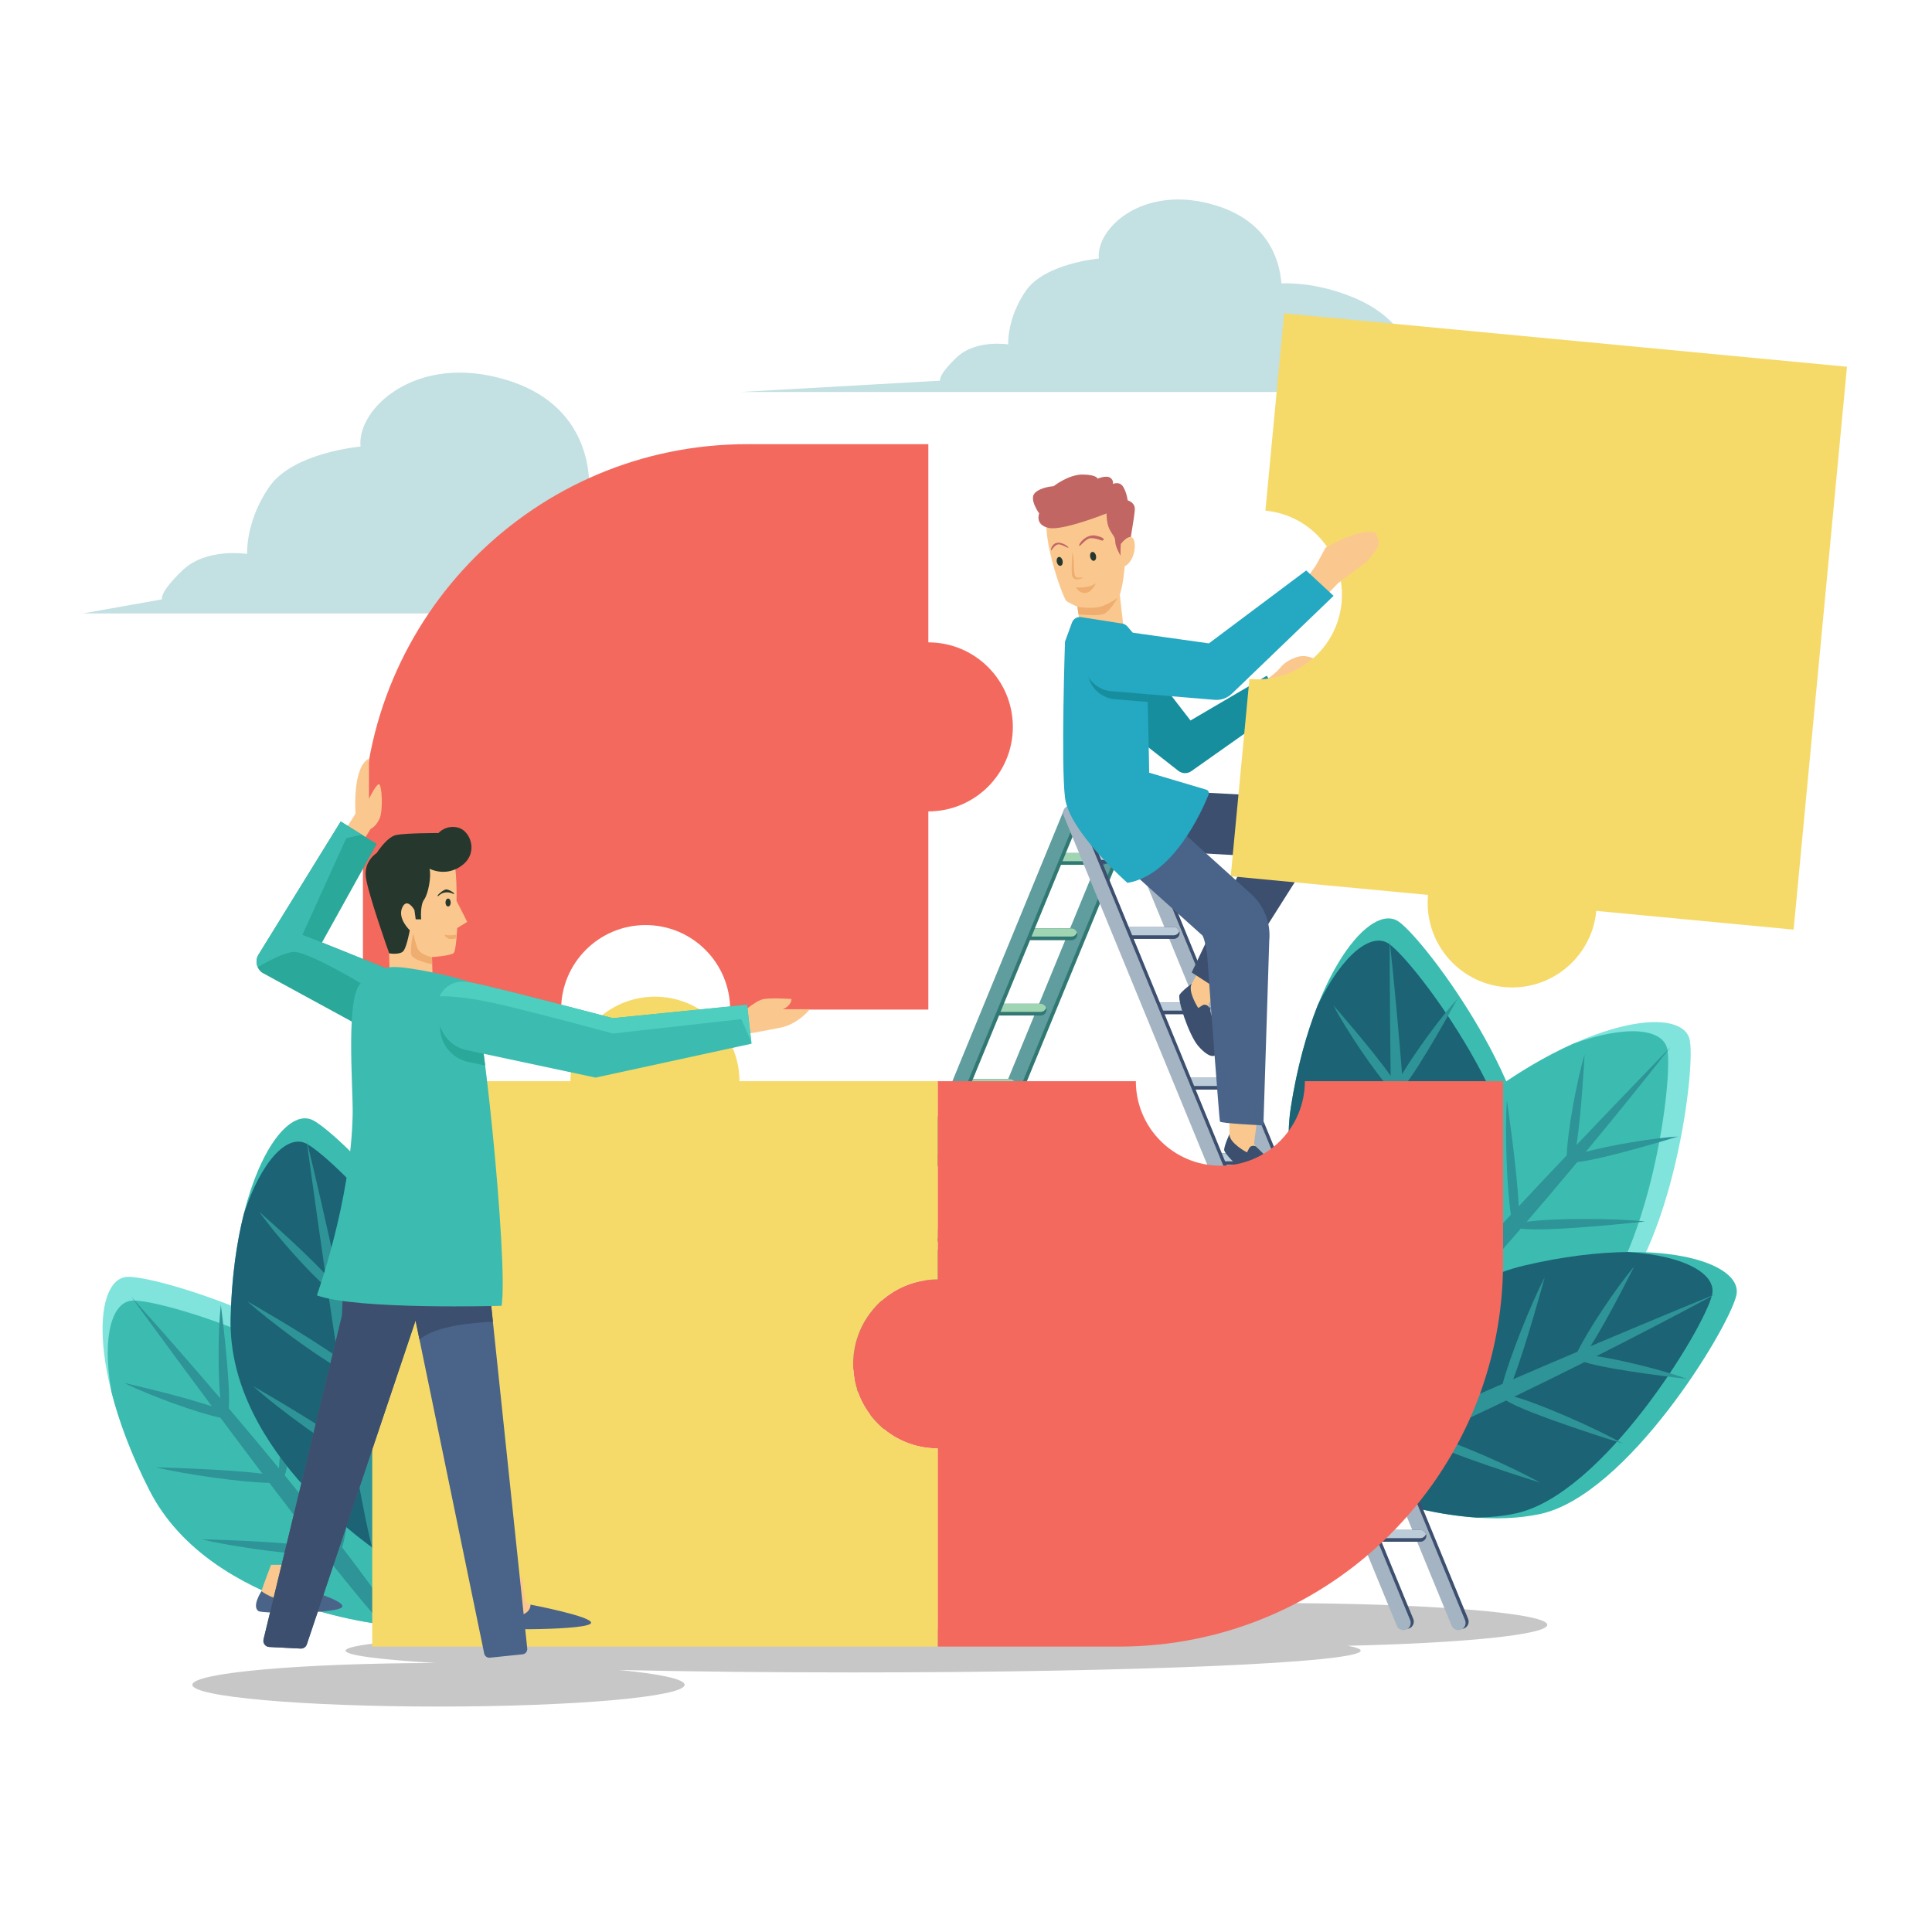 <?xml version="1.0" encoding="utf-8"?>
<!-- Generator: Adobe Illustrator 27.5.0, SVG Export Plug-In . SVG Version: 6.00 Build 0)  -->
<svg version="1.1" xmlns="http://www.w3.org/2000/svg" xmlns:xlink="http://www.w3.org/1999/xlink" x="0px" y="0px"
	 viewBox="0 0 500 500" style="enable-background:new 0 0 500 500;" xml:space="preserve">
<g id="BACKGROUND">

</g>
<g id="OBJECTS">
	<g>
		<path style="fill:#C3E0E2;" d="M364.038,89.313c0,0-2.132-7.901-14.92-12.781c-7.564-2.886-13.723-3.319-17.493-3.192
			c-0.487-6.193-3.486-16.015-16.948-20.168c-18.784-5.795-31.144,5.995-30.293,13.749c0,0-14.01,1.199-18.935,8.392
			c-4.924,7.194-4.525,13.827-4.525,13.827s-8.393-1.399-13.388,3.397c-4.996,4.796-4.196,5.983-4.196,5.983l-51.608,2.918h113.847
			h42.27h61.217C409.065,101.439,378.692,89.313,364.038,89.313z"/>
		<path style="fill:#C3E0E2;" d="M21.464,158.755h151.25c0,0-1.75-24.137-20.5-28.387c0,0,4.499-24.133-21-32
			c-23.5-7.25-38.964,7.5-37.9,17.202c0,0-17.528,1.499-23.689,10.499c-6.161,9-5.661,17.299-5.661,17.299s-10.5-1.75-16.75,4.25
			s-5.25,7.485-5.25,7.485L21.464,158.755z"/>
		<g>
			<path style="fill:#3CBCB0;" d="M364.767,352.119c0,0-36.123-30.78-30.704-65.526c5.419-34.747,20.716-53.301,28.004-48.02
				c7.288,5.281,37.064,45.541,33.132,68.237C391.266,329.505,367.478,354.618,364.767,352.119z"/>
			<path style="fill:#1B6375;" d="M389.861,322.411c1.265-3.275,2.251-6.588,2.817-9.852c3.932-22.695-25.844-62.956-33.132-68.237
				c-4.513-3.27-12.097,2.609-18.505,15.805c-2.884,7.264-5.369,16.143-6.978,26.464c-5.419,34.747,30.704,65.526,30.704,65.526
				C366.858,354.046,381.474,339.552,389.861,322.411z"/>
			<path style="fill:#2E9497;" d="M365.772,327.721c5.241-3.616,21.882-23.871,21.882-23.871
				c-6.505,5.126-17.921,16.232-21.957,21.515c-0.22-6.486-0.567-13.724-1.022-21.421c5.337-3.779,21.789-23.803,21.789-23.803
				c-6.488,5.114-17.866,16.178-21.929,21.477c-0.397-6.49-0.868-13.278-1.403-20.194c4.646-5.627,14.052-22.937,14.052-22.937
				c-4.269,4.682-10.922,13.753-14.321,19.499c-0.923-11.562-2.015-23.402-3.227-34.739c0,0,0.017,15.594,0.262,35.169
				c-4.987-7.059-14.836-18.252-14.836-18.252c3.3,6.337,10.794,17.437,14.884,21.911c0.08,5.855,0.181,11.985,0.307,18.108
				c-7.085-6.649-21.345-17.519-21.345-17.519c5.082,5.987,15.697,16.189,21.409,20.505c0.161,7.255,0.358,14.428,0.603,21.033
				c-5.832-6.15-23.376-19.526-23.376-19.526c5.783,6.813,18.734,19.089,23.468,21.932c0.644,16.221,1.588,28.483,2.973,29.083
				C365.828,356.488,366.292,345.106,365.772,327.721z"/>
		</g>
		<g>
			<path style="fill:#80E4DC;" d="M102.037,420.798c0,0-47.311-3.729-63.311-35.045c-16-31.316-14.5-55.316-5.5-55.316
				s56.735,15.13,66.867,35.815C110.226,386.937,105.699,421.231,102.037,420.798z"/>
			<path style="fill:#3CBCB0;" d="M104.926,382.018c-0.897-3.394-2.042-6.655-3.5-9.63c-10.133-20.685-57.867-35.815-66.867-35.815
				c-5.573,0-8.265,9.21-5.711,23.657c1.927,7.574,5.125,16.222,9.877,25.524c16,31.316,63.311,35.045,63.311,35.045
				C104.861,421.132,108.192,400.819,104.926,382.018z"/>
			<path style="fill:#2E9497;" d="M88.535,400.452c2.122-6.003,3.713-32.17,3.713-32.17c-2.259,7.968-4.987,23.66-5.156,30.306
				c-3.984-5.123-8.512-10.781-13.396-16.746c2.104-6.191,3.678-32.06,3.678-32.06c-2.254,7.948-4.974,23.584-5.156,30.258
				c-4.13-5.022-8.494-10.242-12.985-15.529c0.46-7.283-2.08-26.818-2.08-26.818c-0.71,6.297-0.774,17.545-0.155,24.193
				c-7.531-8.821-15.363-17.768-22.997-26.237c0,0,9.164,12.618,20.848,28.325c-8.18-2.79-22.723-6.075-22.723-6.075
				c6.39,3.195,18.972,7.786,24.909,9.01c3.5,4.694,7.179,9.599,10.874,14.483c-9.638-1.227-27.564-1.662-27.564-1.662
				c7.628,1.866,22.21,3.899,29.368,4.043c4.387,5.781,8.756,11.473,12.83,16.678c-8.331-1.558-30.385-2.095-30.385-2.095
				c8.68,2.123,26.37,4.465,31.872,3.99c10.039,12.758,17.999,22.133,19.472,21.805C105.459,423.714,99.157,414.224,88.535,400.452z
				"/>
		</g>
		<g>
			<path style="fill:#80E4DC;" d="M360.042,352.53c0,0-4.399-47.254,23.728-68.362c28.127-21.109,52.031-23.726,53.567-14.858
				c1.536,8.868-5.228,58.484-23.881,71.998C394.803,354.821,360.24,356.212,360.042,352.53z"/>
			<path style="fill:#3CBCB0;" d="M398.746,348.76c3.191-1.463,6.209-3.148,8.892-5.091c18.653-13.514,25.416-63.13,23.881-71.998
				c-0.951-5.492-10.486-6.572-24.284-1.591c-7.134,3.191-15.11,7.817-23.465,14.088c-28.127,21.109-23.728,68.362-23.728,68.362
				C360.194,355.369,380.778,355.185,398.746,348.76z"/>
			<path style="fill:#2E9497;" d="M377.786,335.754c6.277,1.067,32.332-1.831,32.332-1.831c-8.237-0.867-24.163-0.878-30.741,0.09
				c4.368-4.799,9.17-10.226,14.215-16.057c6.459,1.017,32.217-1.846,32.217-1.846c-8.216-0.865-24.087-0.878-30.694,0.083
				c4.244-4.926,8.643-10.117,13.086-15.445c7.255-0.789,26.07-6.625,26.07-6.625c-6.325,0.375-17.42,2.231-23.865,3.975
				c7.407-8.926,14.886-18.169,21.928-27.136c0,0-10.869,11.182-24.353,25.375c1.353-8.536,2.109-23.426,2.109-23.426
				c-2.058,6.842-4.435,20.022-4.628,26.081c-4.028,4.25-8.233,8.711-12.415,13.186c-0.436-9.706-3.065-27.443-3.065-27.443
				c-0.537,7.835-0.053,22.549,1.028,29.627c-4.948,5.309-9.811,10.585-14.244,15.487c0.114-8.474-3.12-30.297-3.12-30.297
				c-0.611,8.915,0.1,26.745,1.507,32.086c-10.858,12.069-18.737,21.511-18.163,22.907
				C357.753,356.399,366.028,348.57,377.786,335.754z"/>
		</g>
		<g>
			<path style="fill:#3CBCB0;" d="M98.753,402.183c0,0-39.863-25.752-39.07-60.909c0.794-35.158,13.513-55.566,21.433-51.291
				s42.741,40.261,41.833,63.276C122.042,376.274,101.77,404.303,98.753,402.183z"/>
			<path style="fill:#1B6375;" d="M119.715,369.428c0.823-3.413,1.364-6.827,1.494-10.137c0.908-23.016-33.913-59.002-41.833-63.276
				c-4.905-2.647-11.648,4.18-16.261,18.106c-1.902,7.58-3.195,16.709-3.431,27.153c-0.794,35.158,39.07,60.909,39.07,60.909
				C101.08,403.818,113.658,387.524,119.715,369.428z"/>
			<path style="fill:#2E9497;" d="M96.535,377.865c4.719-4.275,18.546-26.546,18.546-26.546
				c-5.773,5.939-15.626,18.452-18.931,24.22c-1.073-6.401-2.37-13.53-3.835-21.099c4.792-4.449,18.463-26.466,18.463-26.466
				c-5.758,5.924-15.579,18.391-18.908,24.179c-1.249-6.381-2.61-13.047-4.051-19.834c3.864-6.19,10.907-24.588,10.907-24.588
				c-3.615,5.204-9.014,15.072-11.627,21.216c-2.438-11.34-5.081-22.932-7.776-34.011c0,0,2.071,15.456,4.893,34.828
				c-5.873-6.34-17.111-16.138-17.111-16.138c4.106,5.847,12.998,15.863,17.641,19.759c0.851,5.793,1.758,11.856,2.691,17.909
				c-7.899-5.657-23.467-14.554-23.467-14.554c5.827,5.265,17.693,13.98,23.924,17.506c1.115,7.171,2.256,14.255,3.369,20.77
				c-6.591-5.328-25.744-16.275-25.744-16.275c6.63,5.991,21.085,16.454,26.153,18.649c2.775,15.995,5.327,28.026,6.779,28.437
				C100.38,406.374,99.341,395.03,96.535,377.865z"/>
		</g>
		<g>
			<path style="fill:#3CBCB0;" d="M345.233,380.744c0,0,14.849-45.075,49.068-53.186c34.219-8.111,57.177-0.959,55.041,7.784
				c-2.136,8.743-28.161,51.523-50.66,56.458C376.183,396.734,343.943,384.198,345.233,380.744z"/>
			<path style="fill:#1B6375;" d="M382.219,392.753c3.51-0.066,6.95-0.405,10.186-1.114c22.499-4.935,48.524-47.715,50.66-56.458
				c1.323-5.414-6.986-10.214-21.626-11.161c-7.815,0.074-16.975,1.129-27.139,3.538c-34.219,8.111-49.068,53.186-49.068,53.186
				C344.238,383.407,363.18,391.464,382.219,392.753z"/>
			<path style="fill:#2E9497;" d="M368.202,372.456c5.328,3.486,30.37,11.241,30.37,11.241c-7.204-4.086-21.8-10.46-28.216-12.201
				c5.922-2.654,12.493-5.71,19.447-9.04c5.515,3.513,30.271,11.181,30.271,11.181c-7.186-4.075-21.729-10.429-28.17-12.189
				c5.859-2.82,11.965-5.821,18.167-8.929c6.966,2.176,26.546,4.344,26.546,4.344c-5.948-2.184-16.86-4.915-23.465-5.892
				c10.356-5.223,20.906-10.708,30.944-16.114c0,0-14.432,5.908-32.463,13.531c4.651-7.284,11.294-20.632,11.294-20.632
				c-4.62,5.449-12.066,16.582-14.663,22.059c-5.391,2.286-11.028,4.696-16.649,7.126c3.479-9.072,8.156-26.382,8.156-26.382
				c-3.623,6.968-9.058,20.65-10.896,27.569c-6.657,2.89-13.223,5.783-19.246,8.505c3.491-7.723,9.246-29.02,9.246-29.02
				c-4.122,7.929-10.595,24.557-11.439,30.015c-14.776,6.725-25.772,12.232-25.803,13.741
				C341.588,383.376,352.302,379.506,368.202,372.456z"/>
		</g>
		<path style="opacity:0.5;fill:#919191;" d="M400.433,420.504c0-3.112-31.923-5.634-71.302-5.634
			c-39.379,0-71.302,2.522-71.302,5.634c0,0.449,0.685,0.886,1.942,1.305c-12.316-0.164-25.407-0.252-38.979-0.252
			c-72.545,0-131.354,2.522-131.354,5.634c0,1.188,8.574,2.289,23.201,3.198c-34.787,0.04-62.852,2.546-62.852,5.632
			c0,3.112,28.516,5.634,63.693,5.634s63.693-2.523,63.693-5.634c0-1.48-6.458-2.826-17.005-3.831
			c18.138,0.406,38.755,0.635,60.624,0.635c72.545,0,131.354-2.523,131.354-5.634c0-0.437-1.16-0.862-3.356-1.271
			C378.604,425.245,400.433,423.077,400.433,420.504z"/>
		<path style="fill:#FAC88F;" d="M70.149,404.971c0,0-2.011,5.245-2.372,6.5c-0.361,1.255-2.257,4.573,2.799,4.214
			s8.488-0.807,9.481-2.242c0.993-1.435-2.348-2.421-2.98-3.138c-0.632-0.717,1.398-5.335,1.398-5.335H70.149z"/>
		<path style="fill:#4A6489;" d="M67.669,411.797c0,0,3.472,2.702,7.112,2.15c3.639-0.551,3.391-2.928,3.391-2.928
			s10.508,2.983,10.45,4.692c-0.067,1.988-20.688,1.948-21.727,1.24C65.076,415.712,67.669,411.797,67.669,411.797z"/>
		<path style="fill:#FAC88F;" d="M340.356,170.635c0,0-2.371-1.544-5.184-0.441c-2.812,1.103-3.294,2.03-4.411,3.229
			c-1.117,1.199-4.522,3.609-4.522,3.609l2.867,0.607c0,0,0.717,2.04,0.882,1.93C330.154,179.459,340.356,170.635,340.356,170.635z"
			/>
		<path style="fill:#168E9E;" d="M327.838,174.882l-19.742,11.58l-16.433-21.277l-7.389,18.083l20.676,16.22
			c0.981,0.77,2.35,0.804,3.369,0.085l24.041-16.971L327.838,174.882z"/>
		<g>
			<path style="fill:#317873;" d="M205.372,421.742c-0.959-0.394-1.417-1.492-1.023-2.451l86.213-209.666
				c0.394-0.959,1.492-1.417,2.451-1.023c0.959,0.394,1.417,1.492,1.023,2.451l-86.213,209.666
				C207.428,421.678,206.331,422.136,205.372,421.742z"/>
			<path style="fill:#5F9D9F;" d="M204.212,422.069c-0.959-0.394-1.417-1.492-1.022-2.451l86.213-209.666
				c0.394-0.959,1.492-1.417,2.451-1.023c0.959,0.394,1.417,1.492,1.023,2.451l-86.213,209.666
				C206.268,422.006,205.171,422.464,204.212,422.069z"/>
			<path style="fill:#317873;" d="M272.363,220.764h12.909c0.843,0,1.526,0.683,1.526,1.526s-0.683,1.526-1.526,1.526h-12.909
				c-0.843,0-1.526-0.683-1.526-1.526S271.521,220.764,272.363,220.764z"/>
			<path style="fill:#9FD5B3;" d="M272.363,220.764h12.909c0.676,0,1.231,0.447,1.431,1.056c-0.2,0.609-0.755,1.056-1.431,1.056
				h-12.909c-0.676,0-1.231-0.447-1.431-1.056C271.133,221.211,271.687,220.764,272.363,220.764z"/>
			<path style="fill:#317873;" d="M264.383,240.265h12.909c0.843,0,1.526,0.683,1.526,1.526c0,0.843-0.683,1.526-1.526,1.526
				h-12.909c-0.843,0-1.526-0.683-1.526-1.526C262.857,240.948,263.54,240.265,264.383,240.265z"/>
			<path style="fill:#9FD5B3;" d="M264.383,240.265h12.909c0.676,0,1.231,0.447,1.431,1.056c-0.2,0.609-0.755,1.056-1.431,1.056
				h-12.909c-0.676,0-1.231-0.447-1.431-1.056C263.152,240.712,263.707,240.265,264.383,240.265z"/>
			<path style="fill:#317873;" d="M256.402,259.766h12.91c0.843,0,1.526,0.683,1.526,1.526s-0.683,1.526-1.526,1.526h-12.91
				c-0.843,0-1.526-0.683-1.526-1.526S255.56,259.766,256.402,259.766z"/>
			<path style="fill:#9FD5B3;" d="M256.402,259.766h12.91c0.676,0,1.231,0.447,1.431,1.056c-0.2,0.609-0.755,1.056-1.431,1.056
				h-12.91c-0.676,0-1.231-0.447-1.431-1.056C255.172,260.213,255.726,259.766,256.402,259.766z"/>
			<path style="fill:#317873;" d="M248.422,279.267h12.91c0.843,0,1.526,0.683,1.526,1.526c0,0.843-0.683,1.526-1.526,1.526h-12.91
				c-0.843,0-1.526-0.683-1.526-1.526C246.896,279.951,247.579,279.267,248.422,279.267z"/>
			<path style="fill:#9FD5B3;" d="M248.422,279.267h12.91c0.676,0,1.231,0.447,1.431,1.056c-0.2,0.609-0.755,1.056-1.431,1.056
				h-12.91c-0.676,0-1.231-0.447-1.431-1.056C247.191,279.715,247.746,279.267,248.422,279.267z"/>
			<path style="fill:#317873;" d="M240.442,298.769h12.91c0.843,0,1.526,0.683,1.526,1.526s-0.683,1.526-1.526,1.526h-12.91
				c-0.843,0-1.526-0.683-1.526-1.526S239.599,298.769,240.442,298.769z"/>
			<path style="fill:#9FD5B3;" d="M240.442,298.769h12.91c0.676,0,1.231,0.447,1.431,1.056c-0.2,0.609-0.755,1.056-1.431,1.056
				h-12.91c-0.676,0-1.231-0.447-1.431-1.056C239.211,299.216,239.765,298.769,240.442,298.769z"/>
			<path style="fill:#317873;" d="M232.461,318.27h12.91c0.843,0,1.526,0.683,1.526,1.526c0,0.843-0.683,1.526-1.526,1.526h-12.91
				c-0.843,0-1.526-0.683-1.526-1.526C230.936,318.953,231.619,318.27,232.461,318.27z"/>
			<path style="fill:#9FD5B3;" d="M232.461,318.27h12.91c0.676,0,1.231,0.447,1.431,1.056c-0.2,0.609-0.754,1.056-1.431,1.056
				h-12.91c-0.676,0-1.231-0.447-1.431-1.056C231.231,318.717,231.785,318.27,232.461,318.27z"/>
			<path style="fill:#317873;" d="M224.481,337.771h12.91c0.843,0,1.526,0.683,1.526,1.526c0,0.843-0.683,1.526-1.526,1.526h-12.91
				c-0.843,0-1.526-0.683-1.526-1.526C222.955,338.454,223.638,337.771,224.481,337.771z"/>
			<path style="fill:#9FD5B3;" d="M224.481,337.771h12.91c0.676,0,1.231,0.447,1.431,1.056c-0.2,0.609-0.755,1.056-1.431,1.056
				h-12.91c-0.676,0-1.231-0.447-1.431-1.056C223.25,338.218,223.805,337.771,224.481,337.771z"/>
			<path style="fill:#317873;" d="M216.5,357.272h12.91c0.843,0,1.526,0.683,1.526,1.526c0,0.843-0.683,1.526-1.526,1.526H216.5
				c-0.843,0-1.526-0.683-1.526-1.526C214.975,357.956,215.658,357.272,216.5,357.272z"/>
			<path style="fill:#9FD5B3;" d="M216.5,357.272h12.91c0.676,0,1.231,0.447,1.431,1.056c-0.2,0.609-0.755,1.056-1.431,1.056H216.5
				c-0.676,0-1.231-0.447-1.431-1.056C215.27,357.72,215.824,357.272,216.5,357.272z"/>
			<path style="fill:#317873;" d="M208.52,376.774h12.91c0.843,0,1.526,0.683,1.526,1.526s-0.683,1.526-1.526,1.526h-12.91
				c-0.843,0-1.526-0.683-1.526-1.526S207.677,376.774,208.52,376.774z"/>
			<path style="fill:#9FD5B3;" d="M208.52,376.774h12.91c0.676,0,1.231,0.447,1.431,1.056c-0.2,0.609-0.755,1.056-1.431,1.056
				h-12.91c-0.676,0-1.231-0.447-1.431-1.056C207.289,377.221,207.844,376.774,208.52,376.774z"/>
			<path style="fill:#317873;" d="M200.539,396.275h12.91c0.843,0,1.526,0.683,1.526,1.526c0,0.843-0.683,1.526-1.526,1.526h-12.91
				c-0.843,0-1.526-0.683-1.526-1.526C199.014,396.958,199.697,396.275,200.539,396.275z"/>
			<path style="fill:#9FD5B3;" d="M200.539,396.275h12.91c0.676,0,1.231,0.447,1.431,1.056c-0.2,0.609-0.755,1.056-1.431,1.056
				h-12.91c-0.676,0-1.231-0.447-1.431-1.056C199.309,396.722,199.863,396.275,200.539,396.275z"/>
			<path style="fill:#317873;" d="M191.173,421.742c-0.959-0.394-1.417-1.492-1.023-2.451l86.213-209.666
				c0.394-0.959,1.492-1.417,2.451-1.023c0.959,0.394,1.417,1.492,1.022,2.451l-86.213,209.666
				C193.229,421.678,192.132,422.136,191.173,421.742z"/>
			<path style="fill:#5F9D9F;" d="M190.013,422.069c-0.959-0.394-1.417-1.492-1.023-2.451l86.213-209.666
				c0.394-0.959,1.492-1.417,2.451-1.023c0.959,0.394,1.417,1.492,1.022,2.451l-86.213,209.666
				C192.069,422.006,190.972,422.464,190.013,422.069z"/>
		</g>
		<g>
			<path style="fill:#3C4F6E;" d="M378.925,421.415c0.959-0.394,1.417-1.492,1.023-2.451l-86.213-209.666
				c-0.394-0.959-1.492-1.417-2.451-1.023c-0.959,0.394-1.417,1.492-1.023,2.451l86.213,209.666
				C376.869,421.351,377.966,421.809,378.925,421.415z"/>
			<path style="fill:#A5B4C2;" d="M378.129,421.742c0.959-0.394,1.417-1.492,1.022-2.451l-86.213-209.666
				c-0.394-0.959-1.492-1.417-2.451-1.023c-0.959,0.394-1.417,1.492-1.023,2.451l86.213,209.666
				C376.073,421.678,377.17,422.136,378.129,421.742z"/>
			<path style="fill:#3C4F6E;" d="M295.778,220.436h-12.909c-0.843,0-1.526,0.683-1.526,1.526c0,0.843,0.683,1.526,1.526,1.526
				h12.909c0.843,0,1.526-0.683,1.526-1.526C297.304,221.12,296.621,220.436,295.778,220.436z"/>
			<path style="fill:#BCCBD8;" d="M295.778,220.436h-12.909c-0.676,0-1.231,0.447-1.431,1.056c0.2,0.609,0.755,1.056,1.431,1.056
				h12.909c0.676,0,1.231-0.447,1.431-1.056C297.009,220.883,296.455,220.436,295.778,220.436z"/>
			<path style="fill:#3C4F6E;" d="M303.759,239.938h-12.91c-0.843,0-1.526,0.683-1.526,1.526c0,0.843,0.683,1.526,1.526,1.526h12.91
				c0.843,0,1.526-0.683,1.526-1.526C305.284,240.621,304.602,239.938,303.759,239.938z"/>
			<path style="fill:#BCCBD8;" d="M303.759,239.938h-12.91c-0.676,0-1.231,0.447-1.431,1.056c0.2,0.609,0.755,1.056,1.431,1.056
				h12.91c0.676,0,1.231-0.447,1.431-1.056C304.99,240.385,304.435,239.938,303.759,239.938z"/>
			<path style="fill:#3C4F6E;" d="M311.739,259.439H298.83c-0.843,0-1.526,0.683-1.526,1.526s0.683,1.526,1.526,1.526h12.909
				c0.843,0,1.526-0.683,1.526-1.526S312.582,259.439,311.739,259.439z"/>
			<path style="fill:#BCCBD8;" d="M311.739,259.439H298.83c-0.676,0-1.231,0.447-1.431,1.056c0.2,0.609,0.755,1.056,1.431,1.056
				h12.909c0.676,0,1.231-0.447,1.431-1.056C312.97,259.886,312.415,259.439,311.739,259.439z"/>
			<path style="fill:#3C4F6E;" d="M319.72,278.94h-12.91c-0.843,0-1.526,0.683-1.526,1.526c0,0.843,0.683,1.526,1.526,1.526h12.91
				c0.843,0,1.526-0.683,1.526-1.526C321.245,279.623,320.562,278.94,319.72,278.94z"/>
			<path style="fill:#BCCBD8;" d="M319.72,278.94h-12.91c-0.676,0-1.231,0.447-1.431,1.056c0.2,0.609,0.755,1.056,1.431,1.056h12.91
				c0.676,0,1.231-0.447,1.431-1.056C320.95,279.387,320.396,278.94,319.72,278.94z"/>
			<path style="fill:#3C4F6E;" d="M327.7,298.441h-12.91c-0.843,0-1.526,0.683-1.526,1.526s0.683,1.526,1.526,1.526h12.91
				c0.843,0,1.526-0.683,1.526-1.526S328.543,298.441,327.7,298.441z"/>
			<path style="fill:#BCCBD8;" d="M327.7,298.441h-12.91c-0.676,0-1.231,0.447-1.431,1.056c0.2,0.609,0.755,1.056,1.431,1.056h12.91
				c0.676,0,1.231-0.447,1.431-1.056C328.931,298.889,328.376,298.441,327.7,298.441z"/>
			<path style="fill:#3C4F6E;" d="M335.681,317.943h-12.909c-0.843,0-1.526,0.683-1.526,1.526c0,0.843,0.683,1.526,1.526,1.526
				h12.909c0.843,0,1.526-0.683,1.526-1.526C337.206,318.626,336.523,317.943,335.681,317.943z"/>
			<path style="fill:#BCCBD8;" d="M335.681,317.943h-12.909c-0.676,0-1.231,0.447-1.431,1.056c0.2,0.609,0.755,1.056,1.431,1.056
				h12.909c0.676,0,1.231-0.447,1.431-1.056C336.911,318.39,336.357,317.943,335.681,317.943z"/>
			<path style="fill:#3C4F6E;" d="M343.661,337.444h-12.91c-0.843,0-1.526,0.683-1.526,1.526c0,0.843,0.683,1.526,1.526,1.526h12.91
				c0.843,0,1.526-0.683,1.526-1.526C345.187,338.127,344.504,337.444,343.661,337.444z"/>
			<path style="fill:#BCCBD8;" d="M343.661,337.444h-12.91c-0.676,0-1.231,0.447-1.431,1.056c0.2,0.609,0.755,1.056,1.431,1.056
				h12.91c0.676,0,1.231-0.447,1.431-1.056C344.892,337.891,344.337,337.444,343.661,337.444z"/>
			<path style="fill:#3C4F6E;" d="M351.641,356.945h-12.909c-0.843,0-1.526,0.683-1.526,1.526c0,0.843,0.683,1.526,1.526,1.526
				h12.909c0.843,0,1.526-0.683,1.526-1.526C353.167,357.628,352.484,356.945,351.641,356.945z"/>
			<path style="fill:#BCCBD8;" d="M351.641,356.945h-12.909c-0.676,0-1.231,0.447-1.431,1.056c0.2,0.609,0.755,1.056,1.431,1.056
				h12.909c0.676,0,1.231-0.447,1.431-1.056C352.872,357.392,352.318,356.945,351.641,356.945z"/>
			<path style="fill:#3C4F6E;" d="M359.622,376.447h-12.909c-0.843,0-1.526,0.683-1.526,1.526s0.683,1.526,1.526,1.526h12.909
				c0.843,0,1.526-0.683,1.526-1.526S360.464,376.447,359.622,376.447z"/>
			<path style="fill:#BCCBD8;" d="M359.622,376.447h-12.909c-0.676,0-1.231,0.447-1.431,1.056c0.2,0.609,0.755,1.056,1.431,1.056
				h12.909c0.676,0,1.231-0.447,1.431-1.056C360.853,376.894,360.298,376.447,359.622,376.447z"/>
			<path style="fill:#3C4F6E;" d="M367.602,395.948h-12.91c-0.843,0-1.526,0.683-1.526,1.526c0,0.843,0.683,1.526,1.526,1.526h12.91
				c0.843,0,1.526-0.683,1.526-1.526C369.128,396.631,368.445,395.948,367.602,395.948z"/>
			<path style="fill:#BCCBD8;" d="M367.602,395.948h-12.91c-0.676,0-1.231,0.447-1.431,1.056c0.2,0.609,0.755,1.056,1.431,1.056
				h12.91c0.676,0,1.231-0.447,1.431-1.056C368.833,396.395,368.279,395.948,367.602,395.948z"/>
			<path style="fill:#3C4F6E;" d="M364.726,421.415c0.959-0.394,1.417-1.492,1.022-2.451l-86.213-209.666
				c-0.394-0.959-1.492-1.417-2.451-1.023c-0.959,0.394-1.417,1.492-1.023,2.451l86.213,209.666
				C362.669,421.351,363.767,421.809,364.726,421.415z"/>
			<path style="fill:#A5B4C2;" d="M363.93,421.742c0.959-0.394,1.417-1.492,1.023-2.451l-86.213-209.666
				c-0.394-0.959-1.492-1.417-2.451-1.023c-0.959,0.394-1.417,1.492-1.022,2.451l86.213,209.666
				C361.873,421.678,362.971,422.136,363.93,421.742z"/>
		</g>
		<path style="fill:#FAC88F;" d="M318,285.777c0,0,0.409,8.547,0.022,9.209c-0.386,0.662,4.301,5.486,6.507,4.512
			c2.206-0.974,0-3.464,0-3.464l1.213-9.319L318,285.777z"/>
		<path style="fill:#3C4F6E;" d="M318.175,293.55c0,0-1.255,2.649-1.365,3.972c-0.11,1.323,7.086,7.913,10.45,9.237
			c3.364,1.323,6.562,1.213,4.798-1.985c-1.765-3.198-7.074-8.107-7.074-8.107s-1.171-0.523-1.722,0.525
			c-0.551,1.048-0.551,1.048-0.551,1.048S318.171,295.864,318.175,293.55z"/>
		<path style="fill:#FAC88F;" d="M312.032,247.691c0,0-3.783,7.675-4.441,8.067c-0.658,0.392,1.106,6.883,3.507,7.099
			c2.401,0.216,1.678-3.03,1.678-3.03l5.576-7.565L312.032,247.691z"/>
		<path style="fill:#3C4F6E;" d="M308.419,254.576c0,0-2.381,1.709-3.119,2.814s2.366,10.355,4.668,13.143
			c2.302,2.787,5.153,4.24,5.159,0.587c0.006-3.653-2.261-10.519-2.261-10.519s-0.771-1.025-1.761-0.375
			c-0.99,0.649-0.99,0.649-0.99,0.649S307.295,256.599,308.419,254.576z"/>
		<path style="fill:#3C4F6E;" d="M333.955,206.314l-30.932-1.654l-9.044,15.22l28.813,1.613L308.4,251.67l8.437,5.459l25.394-40.117
			C344.007,212.199,339.078,206.587,333.955,206.314z"/>
		<path style="fill:#F4695E;" d="M240.254,166.243v-51.292h-46.878c-54.925,0-99.45,44.525-99.45,99.45v46.878h51.292
			c0-12.079,9.792-21.872,21.872-21.872c12.079,0,21.872,9.792,21.872,21.872h51.292v-51.292c12.079,0,21.872-9.792,21.872-21.872
			C262.125,176.036,252.333,166.243,240.254,166.243z"/>
		<path style="fill:#F6DA69;" d="M413.121,235.743l51.063,4.843L478,94.911L332.326,81.095l-4.843,51.063
			c12.025,1.141,20.849,11.814,19.709,23.839s-11.814,20.849-23.839,19.709l-4.843,51.063l51.063,4.843
			c-1.141,12.025,7.683,22.699,19.709,23.839C401.307,256.592,411.981,247.768,413.121,235.743z"/>
		<path style="fill:#F4695E;" d="M337.7,279.81c0,12.079-9.792,21.872-21.872,21.872c-12.079,0-21.871-9.792-21.871-21.872h-51.292
			v51.292c-12.079,0-21.872,9.792-21.872,21.872c0,12.079,9.792,21.872,21.872,21.872v51.292h46.878
			c54.925,0,99.45-44.525,99.45-99.45V279.81H337.7z"/>
		<path style="fill:#F6DA69;" d="M147.628,279.81H96.336v146.328h146.328v-51.292c-12.079,0-21.872-9.792-21.872-21.872
			c0-12.079,9.792-21.872,21.872-21.872V279.81h-51.292c0-12.079-9.792-21.872-21.872-21.872
			C157.421,257.938,147.628,267.731,147.628,279.81z"/>
		<path style="fill:#FAC88F;" d="M126.892,410.887c0,0,0.361,3.587,0,4.842c-0.361,1.255-2.257,4.573,2.799,4.214
			c5.057-0.359,8.488-0.807,9.481-2.242c0.993-1.435-2.348-2.421-2.98-3.138c-0.632-0.717-0.903-6.366-0.903-6.366L126.892,410.887z
			"/>
		<path style="fill:#FAC88F;" d="M101.511,219.715c0,0,14.037-3.487,15.468,0.626c1.43,4.113,1.162,12.785,1.162,12.785l2.772,5.454
			l-2.593,1.609c0,0-0.268,5.722-0.894,6.437c-0.626,0.715-5.633,1.073-5.633,1.073l0.179,5.99h-11.087l-0.179-6.974
			c0,0-2.682-7.868-3.487-14.395C96.414,225.795,99.542,219.694,101.511,219.715z"/>
		<path style="fill:#FAC88F;" d="M286.078,127.619c0,0-12.365-0.536-14.41,3.309c-3.263,6.135,3.534,23.922,4.252,24.544
			c0.719,0.622,2.898,1.544,2.898,1.544l0.795,5.383l11.22,0.58l-1.029-9.046c0,0,1.474-4.423,1.367-10.999
			C291.065,136.357,290.45,129.861,286.078,127.619z"/>
		<path style="fill:#C26664;" d="M289.994,142.815l0,0.998c0,0-1.368-2.313-1.368-3.625s-0.688-1.625-1.5-3.25
			s-0.75-4.063-0.75-4.063s-11.375,4.563-15,3.75s-2.438-3.75-2.438-3.75s-2.688-3.689-1.125-5.282s4.854-1.76,4.854-1.76
			s3.896-3.083,7.583-3.021s3.79,1.063,3.79,1.063s2.272-0.938,3.272-0.25S288,125.25,288,125.25s1.75-0.813,2.688,0.75
			s1.152,3.5,1.152,3.5s1.782,0.438,1.846,2.125c0.064,1.688-1.846,11.813-1.846,11.813L289.994,142.815z"/>
		<path style="fill:#4A6489;" d="M125.79,325.205l-15-3.309l-21.396-3.75l-0.882,22.278l-20.307,83.844
			c-0.235,0.971,0.471,1.916,1.468,1.966l8.138,0.414c0.714,0.036,1.364-0.407,1.591-1.084l28.144-83.806l17.764,86.167
			c0.142,0.688,0.781,1.156,1.479,1.084l8.445-0.871c0.752-0.077,1.299-0.751,1.22-1.503L125.79,325.205z"/>
		<path style="fill:#3C4F6E;" d="M125.79,325.205l-15-3.309l-21.396-3.75l-0.882,22.278l-20.306,83.844
			c-0.235,0.971,0.47,1.916,1.468,1.966l8.138,0.414c0.714,0.036,1.364-0.407,1.591-1.084l28.144-83.806l1.014,4.918
			c4.248-3.636,14.286-4.429,19.004-4.594L125.79,325.205z"/>
		<path style="fill:#FAC88F;" d="M191.025,263.002c0,0,4.384-4.136,6.7-4.467c2.316-0.331,7.114,0,7.114,0s0.083,1.654-2.233,2.647
			h7.003c0,0-3.061,3.888-7.693,4.798s-10.312,1.902-10.312,1.902L191.025,263.002z"/>
		<path style="fill:#FAC88F;" d="M89.036,215.275l2.969-4.707c0,0-0.901-12.084,3.483-14.235v10.422c0,0,1.731-3.634,2.543-3.799
			c0.811-0.165,1.179,6.777,0.187,8.928c-0.993,2.151-2.316,2.647-2.316,2.647l-2.812,4.549L89.036,215.275z"/>
		<path style="fill:#2AA899;" d="M100.367,250.759l-17.039-6.837l14.171-25.508l-9.318-5.814l-21.318,34.524
			c-0.918,1.558-0.492,3.559,0.981,4.607l26.346,14.359L100.367,250.759z"/>
		<path style="fill:#3CBCB0;" d="M89.615,216.902l4.043-0.884l-5.477-3.417l-21.318,34.524c-0.587,0.996-0.571,2.154-0.136,3.148
			c2.776-1.605,6.927-3.785,9.212-3.923c3.64-0.221,18.087,8.492,18.087,8.492l4.833-0.339l1.508-3.743l-17.039-6.837l-5.073-1.985
			L89.615,216.902z"/>
		<path style="fill:#4A6489;" d="M323.789,231.36l-19.773-17.822h-24.65l31.763,28.512c0.629,0.616,1.267,4.688,1.324,5.567
			c0.476,7.368,3.112,42.182,3.26,42.627c0.165,0.496,11.254,1.009,11.254,1.009l1.514-47.85
			C328.909,238.872,327.169,234.406,323.789,231.36z"/>
		<path style="fill:#25A8C1;" d="M312.163,204.36l-14.764-4.388c0,0-0.331-28.124-1.158-31.101c-0.645-2.321-3.36-5.505-4.527-6.797
			c-0.337-0.373-0.786-0.619-1.283-0.697l-10.623-1.663c-1.025-0.161-2.021,0.426-2.378,1.4l-1.813,4.945c0,0-1.048,31.598,0,40.366
			c1.048,8.768,16.157,22.058,16.157,22.058c11.833-1.876,19.303-18.606,21.017-22.848
			C313.005,205.105,312.71,204.523,312.163,204.36z"/>
		<path style="fill:#168E9E;" d="M297.023,181.661c-0.184-6.049-0.441-11.562-0.782-12.79c-0.254-0.913-0.831-1.957-1.505-2.969
			l-4.309-0.605c-4.665-0.798-8.925,2.796-8.925,7.528v0.515c0,3.912,2.956,7.192,6.848,7.597L297.023,181.661z"/>
		<path style="fill:#FAC88F;" d="M337.847,150.177l2.73-3.888l2.482-4.549c0,0,7.693-4.715,12.408-4.053
			c0.596,0.084,1.572,2.068,1.323,3.309c-0.248,1.241-3.143,4.467-3.143,4.467l-7.444,5.542l-3.143,3.309L337.847,150.177z"/>
		<path style="fill:#25A8C1;" d="M338.043,147.637l-25.182,18.869l-23.344-3.277c-4.665-0.798-8.925,2.796-8.925,7.528v0.515
			c0,3.912,2.956,7.192,6.848,7.597l26.88,2.247c1.661,0.139,3.301-0.444,4.502-1.599l26.309-25.31L338.043,147.637z"/>
		<path style="fill:#3CBCB0;" d="M93.668,254.179c0,0,3.639-3.75,7.941-3.915c4.301-0.165,16.874,2.619,19.852,3.915
			s10.174,73.011,8.354,83.764c0,0-37.388,1.103-47.81-2.702c0,0,8.823-24.484,9.264-46.762
			C91.414,281.171,89.284,257.212,93.668,254.179z"/>
		<path style="fill:#2AA899;" d="M125.565,275.761c-0.999-7.991-2.018-14.648-2.896-18.374c-0.296-0.06-0.57-0.115-0.795-0.155
			c-5.873-1.048-7.693,3.695-7.693,3.695c-0.266,0.465-0.313,2.651-0.277,5.062c0.066,4.278,3.083,7.944,7.267,8.835
			L125.565,275.761z"/>
		<path style="fill:#3CBCB0;" d="M193.341,260.025l-34.741,3.474c0,0-31.267-8.272-37.14-9.32c-5.873-1.048-7.693,3.695-7.693,3.695
			c-0.266,0.465-0.313,2.651-0.277,5.062c0.066,4.277,3.084,7.943,7.267,8.835l33.375,7.113l40.366-8.768L193.341,260.025z"/>
		<path style="fill:#4A6489;" d="M126.784,416.055c0,0,3.472,2.702,7.112,2.15c3.639-0.551,3.391-2.928,3.391-2.928
			s15.746,2.983,15.689,4.692c-0.067,1.988-25.926,1.948-26.966,1.24C124.19,419.97,126.784,416.055,126.784,416.055z"/>
		<path style="fill:#4DCEBF;" d="M193.341,260.025l-34.741,3.474c0,0-31.267-8.272-37.14-9.32c-5.873-1.048-7.693,3.695-7.693,3.695
			s4.8-0.496,16.338,2.233c11.538,2.73,28.494,7.362,28.494,7.362l33.252-3.722l2.607,6.021L193.341,260.025z"/>
		<path style="fill:#26382D;" d="M100.706,246.717c0,0,2.961,0.533,3.794-0.717c0.833-1.25,1.555-5.25,1.555-5.25
			s-3.222-3-1.972-5.833c1.25-2.833,3.167,0.583,3.167,0.583l0.333,2.417h1.418c0,0-0.334-3.583,0.749-5.083
			c1.083-1.5,1.917-6,1.417-8c0,0,4.376,2.333,8.563-1c4.187-3.333,1.937-8.917-1.23-9.667c-3.167-0.75-5.02,1.417-5.02,1.417
			s-8.397,0-10.897,0.5S97.5,220.75,97.5,220.75s-3.333,2-2.833,6.167C95.167,231.083,100.706,246.717,100.706,246.717z"/>
		<path style="fill:#EFAE6F;" d="M111.793,247.7c0,0-3.209-0.575-3.834-2.492c-0.625-1.917-1.042-3.75-1.042-3.75
			s-0.792,3.958-0.5,5.542c0.292,1.583,5.431,2.545,5.431,2.545L111.793,247.7z"/>
		<path style="fill:#EFAE6F;" d="M278.818,157.015c0,0,4.099,0.777,6.599-0.223s3.845-2.125,3.845-2.125s-2.095,3.875-3.887,4.333
			c-1.792,0.458-6.264,0-6.264,0L278.818,157.015z"/>
		<path style="fill:#FAC88F;" d="M290.063,140.813c0,0,1.75-2.438,2.938-1.688s1.006,5.813-1.928,7.452
			C289.599,147.399,290.063,140.813,290.063,140.813z"/>
		<path style="fill:#26382D;" d="M116.646,233.573c0,0.57-0.303,1.031-0.677,1.031c-0.374,0-0.677-0.462-0.677-1.031
			c0-0.57,0.303-1.031,0.677-1.031C116.343,232.542,116.646,233.003,116.646,233.573z"/>
		<path style="fill:#26382D;" d="M113.458,231.875c0,0,0.833-0.917,2.125-0.938c1.292-0.021,1.813,0.583,1.958,0.417
			c0.146-0.167-1.146-1.104-2-1.167C114.687,230.125,112.479,232.25,113.458,231.875z"/>
		<path style="fill:#EFAE6F;" d="M117.708,241.938c0,0-1.521,0.25-2.333,0c-0.813-0.25,0.187,0.917,0.875,1.042
			c0.687,0.125,1.792-0.125,1.792-0.125v-0.952L117.708,241.938z"/>
		<path style="fill:#EFAE6F;" d="M277.563,142.815c0,0-0.406,4.842-0.125,6.092c0.281,1.25,1.5,1.219,2.563,0.781
			s-0.937-0.039-1.438-0.281C277.594,148.938,278.219,145.158,277.563,142.815z"/>
		<path style="fill:#C26664;" d="M279.292,141.25c-0.27-0.365,1.792-3.292,4.542-2.583c2.75,0.708,1.625,1.192,1.458,1.242
			c-0.167,0.05-1.696-0.702-3.042-0.617C280.904,139.377,279.539,141.586,279.292,141.25z"/>
		<path style="fill:#C26664;" d="M272,142.417c-0.135-0.366,0.542-2.496,2.684-1.854c1.482,0.444,1.899,1.204,1.816,1.254
			c-0.083,0.05-1.855-0.995-2.531-0.942C272.733,140.972,272.124,142.753,272,142.417z"/>
		<path style="fill:#26382D;" d="M283.64,143.829c0.132,0.633-0.096,1.216-0.51,1.303c-0.414,0.087-0.857-0.356-0.989-0.989
			c-0.132-0.633,0.096-1.216,0.51-1.303C283.065,142.753,283.507,143.196,283.64,143.829z"/>
		<path style="fill:#26382D;" d="M274.996,145.128c0.133,0.633-0.096,1.216-0.509,1.303c-0.414,0.087-0.857-0.356-0.989-0.989
			c-0.132-0.633,0.096-1.216,0.51-1.303C274.421,144.053,274.864,144.495,274.996,145.128z"/>
		<path style="fill:#EFAE6F;" d="M278.438,152c0,0,3.125,0.375,5.188-1.063c0,0-0.875,2.25-2.594,2.5
			C279.313,153.688,278.438,152,278.438,152z"/>
	</g>
</g>
</svg>
